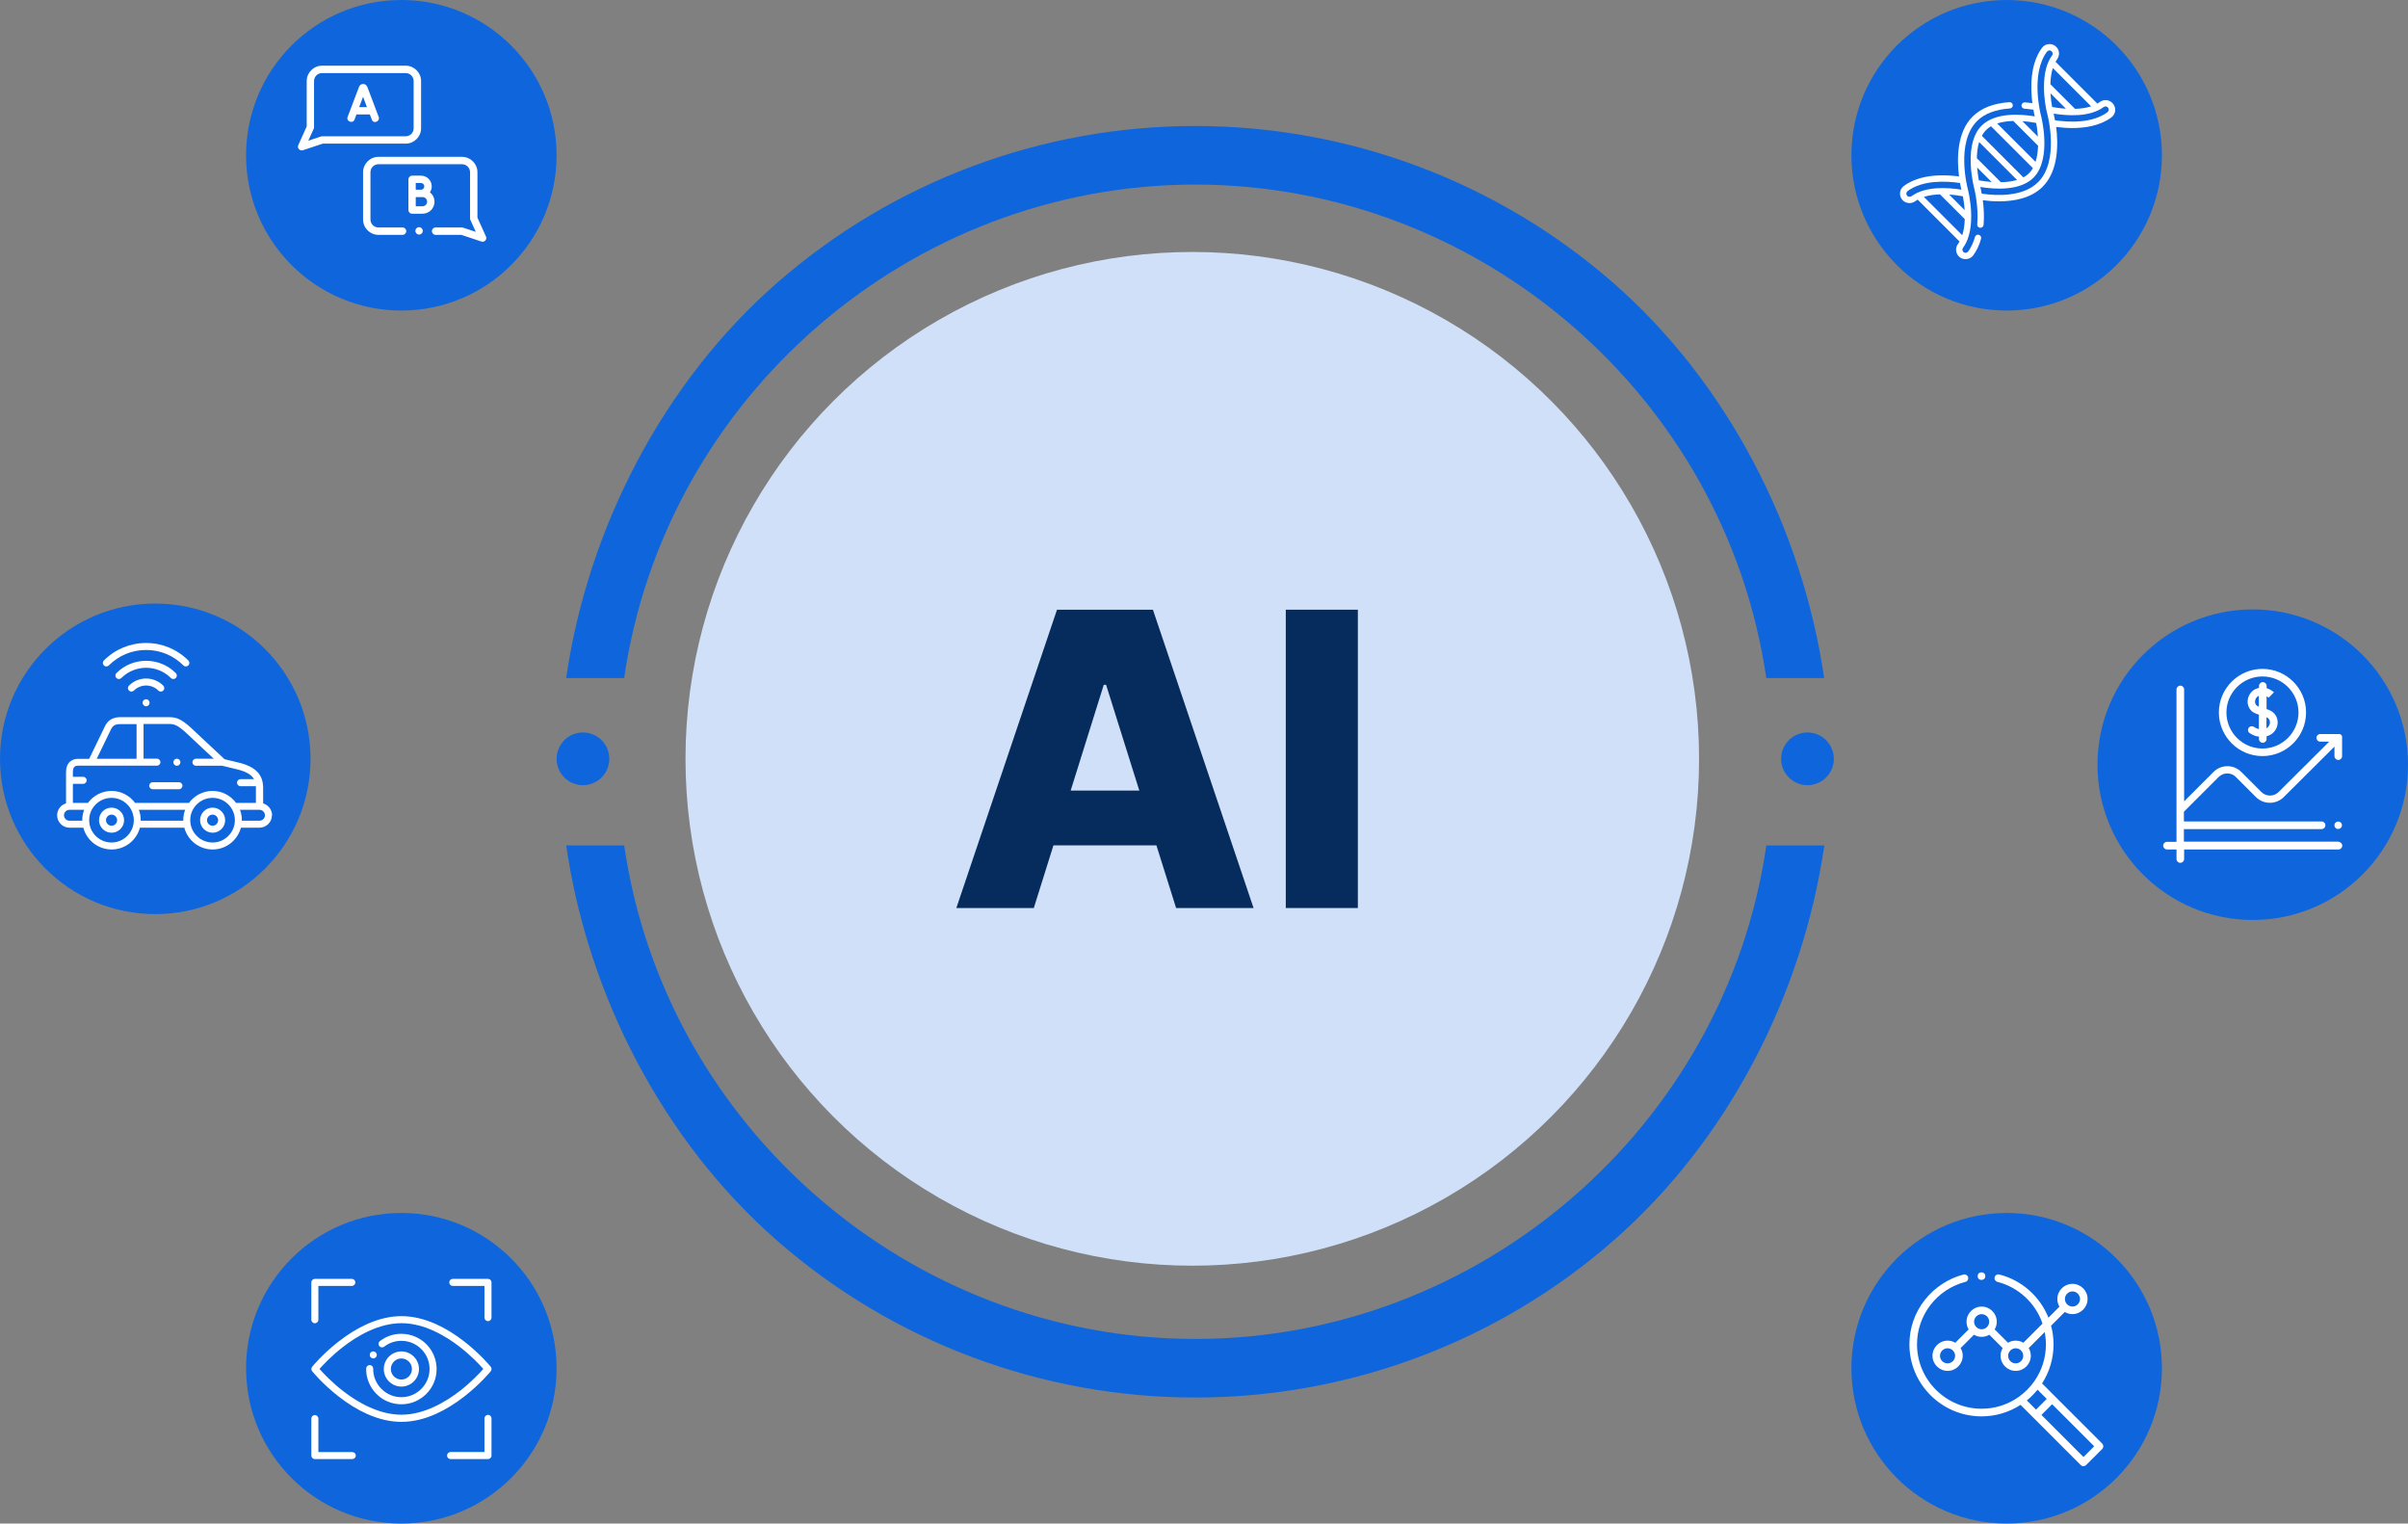 <?xml version="1.0" encoding="UTF-8"?>
<svg id="b" data-name="レイヤー 2" xmlns="http://www.w3.org/2000/svg" viewBox="0 0 411 260">
  <rect x="0" y="0" width="411" height="260" fill="#808080" stroke="none"/>
  <g id="c" data-name="レイヤー 1">
    <g>
      <circle cx="203.5" cy="129.5" r="86.5" fill="#cfe0f8"/>
      <path d="M301.47,115.72c-6.97-48.01-48.87-84.22-97.47-84.22s-90.49,36.21-97.47,84.22h-9.9c3.71-25.55,16.52-50.45,36.07-67.51,19.74-17.23,45.06-26.71,71.29-26.71s51.55,9.49,71.29,26.71c19.55,17.06,32.36,41.96,36.07,67.51h-9.9Z" fill="#0f66dc"/>
      <path d="M204,238.5c-26.23,0-51.55-9.49-71.29-26.71-19.55-17.06-32.36-41.96-36.07-67.51h9.9c6.97,48.01,48.87,84.22,97.47,84.22s90.49-36.21,97.47-84.22h9.9c-3.71,25.55-16.52,50.45-36.07,67.51-19.74,17.23-45.06,26.71-71.29,26.71Z" fill="#0f66dc"/>
      <circle cx="99.5" cy="129.5" r="4.5" fill="#0f66dc"/>
      <circle cx="308.5" cy="129.5" r="4.5" fill="#0f66dc"/>
      <circle cx="68.5" cy="26.5" r="26.5" fill="#0f66dc"/>
      <circle cx="68.5" cy="233.5" r="26.5" fill="#0f66dc"/>
      <circle cx="26.5" cy="129.5" r="26.5" fill="#0f66dc"/>
      <circle cx="342.5" cy="233.5" r="26.5" fill="#0f66dc"/>
      <circle cx="342.5" cy="26.5" r="26.5" fill="#0f66dc"/>
      <circle cx="384.5" cy="130.5" r="26.5" fill="#0f66dc"/>
      <path d="M180.41,104.05l-17.18,50.91h13.22l3.35-10.69h17.58l3.36,10.69h13.22l-17.18-50.91h-16.38ZM182.74,134.92l5.65-18.05h.4l5.67,18.05h-11.72Z" fill="#062b5d"/>
      <rect x="219.46" y="104.05" width="12.3" height="50.91" fill="#062b5d"/>
      <path d="M25.47,134.09c0-.33.27-.6.6-.6h4.47c.33,0,.6.27.6.6s-.27.6-.6.6h-4.47c-.33,0-.6-.27-.6-.6ZM46.41,139.13c0,1.17-.95,2.12-2.12,2.12h-3.17c-.57,2.14-2.52,3.72-4.83,3.72s-4.27-1.58-4.83-3.72h-7.58c-.57,2.14-2.52,3.72-4.83,3.72s-4.27-1.58-4.83-3.72h-2.35c-1.17,0-2.12-.95-2.12-2.12,0-.96.64-1.77,1.52-2.03v-5.31c0-.82.24-1.44.7-1.83.36-.31.82-.46,1.39-.46h1.86l2.66-5.5c.79-1.64,2.14-1.63,3.12-1.61.09,0,.17,0,.26,0h7.44c1.21,0,2.05.09,4.03,1.94l5.59,5.23,2.4.58c2.9.7,4.19,2.03,4.19,4.32v2.65c.88.26,1.53,1.07,1.53,2.03ZM16.51,129.49h6.8v-5.92h-2.08c-.09,0-.18,0-.27,0-1.03-.01-1.6.02-2.04.94l-2.41,4.98ZM12.44,131.79v.78h1.75c.33,0,.6.27.6.6s-.27.6-.6.6h-1.75v3.25h2.57c.91-1.23,2.37-2.04,4.02-2.04s3.11.8,4.02,2.04h9.2c.91-1.23,2.37-2.04,4.02-2.04s3.11.8,4.02,2.04h3.39v-2.57c0-.09,0-.19,0-.28h-2.63c-.33,0-.6-.27-.6-.6s.27-.6.6-.6h2.31c-.41-.71-1.26-1.29-2.95-1.69l-2.48-.6h-4.49c-.33,0-.6-.27-.6-.6s.27-.6.6-.6h3.05l-4.61-4.31c-1.72-1.61-2.28-1.62-3.2-1.62h-4.18v5.92h2.28c.33,0,.6.27.6.6s-.27.6-.6.6h-13.44c-.43,0-.9.09-.9,1.1ZM14.04,140.06s0-.06,0-.09c0-.62.12-1.22.32-1.77h-2.51c-.51,0-.93.42-.93.93s.42.93.93.93h2.19ZM22.84,139.97c0-2.1-1.71-3.81-3.81-3.81s-3.81,1.71-3.81,3.81,1.71,3.81,3.81,3.81,3.81-1.71,3.81-3.81ZM31.28,140.06s0-.06,0-.09c0-.62.12-1.22.32-1.77h-7.9c.21.55.32,1.15.32,1.77,0,.03,0,.06,0,.09h7.25ZM40.09,139.97c0-2.1-1.71-3.81-3.81-3.81s-3.81,1.71-3.81,3.81,1.71,3.81,3.81,3.81,3.81-1.71,3.81-3.81ZM45.22,139.13c0-.51-.42-.93-.93-.93h-3.33c.21.55.32,1.15.32,1.77,0,.03,0,.06,0,.09h3.01c.51,0,.93-.42.93-.93ZM21.18,139.97c0,1.18-.96,2.14-2.14,2.14s-2.14-.96-2.14-2.14.96-2.14,2.14-2.14,2.14.96,2.14,2.14ZM19.99,139.97c0-.53-.43-.95-.95-.95s-.95.43-.95.95.43.95.95.95.95-.43.95-.95ZM24.34,119.93c0,.33.27.6.6.6h0c.33,0,.59-.27.59-.6s-.27-.6-.6-.6-.6.27-.6.6ZM18.57,113.56c1.7-1.7,3.96-2.64,6.37-2.64s4.67.94,6.37,2.64c.12.12.27.17.42.17s.3-.06.42-.17c.23-.23.23-.61,0-.84-1.93-1.93-4.49-2.99-7.21-2.99s-5.29,1.06-7.21,2.99c-.23.23-.23.61,0,.84.23.23.61.23.84,0ZM29.59,115.88c.15,0,.3-.06.42-.17.23-.23.23-.61,0-.84-2.8-2.8-7.35-2.8-10.14,0-.23.23-.23.61,0,.84.23.23.61.23.84,0,2.33-2.33,6.13-2.33,8.46,0,.12.12.27.17.42.17ZM27.45,118.02c.15,0,.3-.06.42-.17.23-.23.23-.61,0-.84-1.62-1.62-4.25-1.62-5.86,0-.23.23-.23.61,0,.84.23.23.61.23.84,0,1.15-1.15,3.03-1.15,4.18,0,.12.12.27.17.42.17ZM38.43,139.97c0,1.18-.96,2.14-2.14,2.14s-2.14-.96-2.14-2.14.96-2.14,2.14-2.14,2.14.96,2.14,2.14ZM37.23,139.97c0-.53-.43-.95-.95-.95s-.95.43-.95.95.43.95.95.95.95-.43.95-.95ZM30.2,130.68h0c.33,0,.59-.27.59-.6s-.27-.6-.6-.6-.6.27-.6.6.27.6.6.6Z" fill="#fff"/>
      <path d="M71.87,21.9v-8.07c0-1.44-1.18-2.62-2.62-2.62h-14.28c-1.44,0-2.62,1.18-2.62,2.62v7.75l-1.45,3.21c-.23.51.32,1,.77.86l3.43-1.14h14.15c1.44,0,2.62-1.18,2.62-2.62h0ZM54.99,23.26c-.07,0-.13.01-.2.03l-2.17.72.92-2.03c.04-.08.06-.17.06-.26v-7.89c0-.75.61-1.36,1.36-1.36h14.28c.75,0,1.36.61,1.36,1.36v8.07c0,.75-.61,1.36-1.36,1.36h-14.25ZM62.67,14.81s0-.01,0-.02c-.12-.28-.39-.46-.69-.46h0c-.3,0-.58.18-.69.46,0,0,0,0,0,.01l-1.96,5.16c-.29.76.89,1.21,1.18.45l.33-.88h2.29l.33.88c.32.84,1.44.26,1.18-.44l-1.95-5.16ZM61.3,18.28l.67-1.76.66,1.76h-1.33ZM73.38,32.82c.19-.29.31-.64.31-1.01,0-1.01-.82-1.83-1.83-1.83h-1.52c-.35,0-.63.28-.63.63v2.41h0v2.82c0,.17.07.33.19.45.12.12.28.18.44.18h0s1.4,0,1.78,0c1.12,0,2.04-.91,2.04-2.04,0-.65-.3-1.23-.78-1.6ZM71.85,31.23c.32,0,.57.26.57.57s-.26.58-.57.58h-.89v-1.15h.89ZM72.12,35.2c-.21,0-.73,0-1.16,0v-1.56c.11,0,1.16,0,1.16,0,.43,0,.78.35.78.78s-.35.78-.78.78h0ZM82.94,40.35l-1.45-3.21v-7.75c0-1.44-1.18-2.62-2.62-2.62h-14.28c-1.44,0-2.62,1.18-2.62,2.62v8.07c0,1.44,1.18,2.62,2.62,2.62h4.12c.35,0,.63-.28.63-.63s-.28-.63-.63-.63h-4.12c-.75,0-1.36-.61-1.36-1.36v-8.07c0-.75.61-1.36,1.36-1.36h14.28c.75,0,1.36.61,1.36,1.36v7.89c0,.09.02.18.06.26l.92,2.03-2.17-.72c-.06-.02-.13-.03-.2-.03h-4.49c-.35,0-.63.28-.63.63s.28.63.63.63h4.39l3.43,1.14c.06.02.13.03.2.03.18,0,.35-.07.47-.21.17-.19.21-.45.11-.68h0ZM71.53,38.77c.35,0,.63.28.63.63s-.28.63-.63.63-.63-.28-.63-.63.28-.63.63-.63Z" fill="#fff"/>
      <path d="M63.11,231.22c0-.33.27-.6.6-.6s.6.27.6.6-.27.6-.6.6-.6-.27-.6-.6ZM79.26,238.31c-1.61,1.25-3.23,2.25-4.83,2.97-2.02.91-4.01,1.37-5.91,1.37s-3.89-.46-5.91-1.37c-1.6-.72-3.22-1.71-4.83-2.97-2.72-2.12-4.43-4.21-4.5-4.3-.18-.22-.18-.54,0-.76.07-.09,1.78-2.18,4.5-4.3,1.61-1.25,3.23-2.25,4.83-2.97,2.02-.91,4.01-1.37,5.91-1.37s3.89.46,5.91,1.37c1.6.72,3.22,1.71,4.83,2.97,2.72,2.12,4.43,4.21,4.5,4.3.18.22.18.54,0,.76-.07.09-1.78,2.18-4.5,4.3ZM78.5,237.37c1.95-1.52,3.39-3.06,4-3.75-.61-.69-2.05-2.23-4-3.75-2.38-1.85-6.05-4.06-9.98-4.06s-7.62,2.22-10.01,4.08c-1.95,1.52-3.37,3.04-3.98,3.73.61.69,2.05,2.23,4,3.75,2.38,1.85,6.05,4.06,9.98,4.06s7.6-2.21,9.98-4.06ZM68.51,227.62c-1.34,0-2.61.43-3.67,1.25-.26.2-.31.58-.11.84.2.26.58.31.84.11.85-.66,1.86-1,2.94-1,2.65,0,4.81,2.16,4.81,4.81s-2.16,4.81-4.81,4.81c-1.3,0-2.52-.51-3.44-1.45-.9-.92-1.4-2.17-1.37-3.42,0-.33-.25-.61-.59-.61,0,0,0,0-.01,0-.33,0-.59.26-.6.59-.04,1.57.59,3.14,1.71,4.29,1.14,1.17,2.67,1.81,4.3,1.81,3.31,0,6.01-2.69,6.01-6.01s-2.69-6.01-6.01-6.01ZM68.51,236.63c-1.66,0-3-1.35-3-3s1.35-3,3-3,3,1.35,3,3-1.35,3-3,3ZM68.51,235.43c.99,0,1.8-.81,1.8-1.8s-.81-1.8-1.8-1.8-1.8.81-1.8,1.8.81,1.8,1.8,1.8ZM77.28,219.45h5.41v5.41c0,.33.27.6.6.6s.6-.27.6-.6v-6.01c0-.33-.27-.6-.6-.6h-6.01c-.33,0-.6.27-.6.6s.27.6.6.6ZM53.74,225.82c.33,0,.6-.27.6-.6v-5.77h5.71c.33,0,.6-.27.6-.6s-.27-.6-.6-.6h-6.31c-.33,0-.6.27-.6.6v6.37c0,.33.27.6.6.6ZM60.13,247.8h-5.79v-5.71c0-.33-.27-.6-.6-.6s-.6.27-.6.6v6.31c0,.33.27.6.6.6h6.39c.33,0,.6-.27.6-.6s-.27-.6-.6-.6ZM83.29,241.46c-.33,0-.6.27-.6.6v5.74h-5.79c-.33,0-.6.27-.6.6s.27.6.6.6h6.39c.33,0,.6-.27.6-.6v-6.35c0-.33-.27-.6-.6-.6Z" fill="#fff"/>
      <path d="M358.81,246.36l-10.27-10.27c1.28-1.98,1.96-4.28,1.96-6.66,0-1.08-.14-2.15-.42-3.19l2.34-2.34c.38.23.83.36,1.31.36,1.42,0,2.58-1.16,2.58-2.58s-1.16-2.58-2.58-2.58-2.58,1.16-2.58,2.58c0,.48.13.93.36,1.31l-1.88,1.88c-1.45-3.63-4.58-6.41-8.39-7.37-.35-.09-.7.12-.79.47-.09.35.12.7.47.79,3.59.91,6.51,3.62,7.7,7.12l-3.27,3.27c-.38-.23-.83-.36-1.31-.36s-.92.12-1.31.36l-2.28-2.28c.23-.38.36-.83.36-1.31,0-1.42-1.16-2.58-2.58-2.58s-2.58,1.16-2.58,2.58c0,.48.13.93.36,1.31l-2.28,2.28c-.38-.23-.83-.36-1.31-.36-1.42,0-2.58,1.16-2.58,2.58s1.16,2.58,2.58,2.58,2.58-1.16,2.58-2.58c0-.48-.13-.93-.36-1.31l2.28-2.28c.38.23.83.36,1.31.36s.93-.13,1.31-.36l2.28,2.28c-.23.39-.36.84-.36,1.31,0,1.42,1.16,2.58,2.58,2.58s2.58-1.16,2.58-2.58c0-.48-.13-.93-.36-1.31l2.74-2.74c.13.69.2,1.4.2,2.11,0,2.3-.7,4.5-2.03,6.36-.71,1-1.59,1.87-2.59,2.59-1.87,1.33-4.07,2.03-6.36,2.03-6.07,0-11.02-4.93-11.02-10.98,0-5.02,3.4-9.41,8.26-10.67.35-.09.55-.44.46-.79-.09-.35-.44-.55-.79-.46-2.59.67-4.93,2.21-6.6,4.33-1.72,2.19-2.63,4.81-2.63,7.59,0,6.77,5.52,12.28,12.31,12.28,2.38,0,4.67-.68,6.66-1.96l10.27,10.27c.12.12.29.19.46.19s.34-.07.46-.19l2.74-2.74c.12-.12.19-.29.19-.46s-.07-.34-.19-.46ZM353.73,220.39c.71,0,1.29.58,1.29,1.29s-.58,1.29-1.29,1.29-1.29-.58-1.29-1.29.58-1.29,1.29-1.29ZM332.41,232.67c-.71,0-1.29-.58-1.29-1.29s.58-1.29,1.29-1.29,1.29.58,1.29,1.29-.58,1.29-1.29,1.29ZM336.94,225.56c0-.71.58-1.29,1.29-1.29s1.29.58,1.29,1.29-.58,1.29-1.29,1.29-1.29-.58-1.29-1.29ZM344.04,232.67c-.71,0-1.29-.58-1.29-1.29,0-.34.13-.67.38-.91.24-.24.57-.38.91-.38.71,0,1.29.58,1.29,1.29s-.58,1.29-1.29,1.29ZM347.77,237.16l1.57,1.57-1.83,1.83-1.57-1.57c.67-.54,1.28-1.16,1.83-1.83ZM355.61,248.65l-7.18-7.18,1.83-1.83,7.18,7.18-1.83,1.83Z" fill="#fff"/>
      <circle cx="338.2" cy="217.78" r=".65" fill="#fff"/>
      <path d="M399.09,143.63h-26.34v-2.14h23.5c.36,0,.65-.29.65-.65s-.29-.65-.65-.65h-23.5v-1.66l5.93-5.93c.39-.39.91-.61,1.47-.61s1.08.22,1.47.61l3.42,3.42c1.31,1.31,3.45,1.31,4.76,0l8.65-8.61v1.63c0,.36.29.65.65.65s.65-.29.65-.65v-3.18h0s0-.01,0-.01c0-.02,0-.03,0-.05,0,0,0-.02,0-.03,0-.01,0-.02,0-.03,0-.01,0-.02,0-.03,0,0,0-.02,0-.03,0-.01,0-.02-.01-.03,0,0,0-.02-.01-.03,0,0,0-.02-.01-.03,0,0,0-.02-.01-.03,0,0-.01-.02-.02-.03,0,0-.01-.02-.02-.03,0,0-.01-.02-.02-.03,0,0-.01-.01-.02-.02-.01-.01-.02-.03-.04-.04,0,0,0,0,0,0,0,0,0,0,0,0-.02-.02-.03-.03-.05-.04,0,0-.01,0-.02-.01-.01,0-.02-.02-.03-.02,0,0-.02-.01-.03-.02,0,0-.02-.01-.03-.02,0,0-.02,0-.03-.01-.01,0-.02-.01-.03-.01,0,0-.02,0-.03,0-.01,0-.02,0-.03-.01,0,0-.02,0-.02,0-.01,0-.02,0-.04,0,0,0-.02,0-.03,0-.01,0-.02,0-.04,0-.02,0-.04,0-.06,0,0,0,0,0,0,0h-3.1c-.36,0-.65.29-.65.65s.29.65.65.65h1.53l-8.64,8.6c-.81.81-2.13.8-2.93,0l-3.42-3.42c-.64-.64-1.48-.99-2.38-.99s-1.75.35-2.38.99l-5.01,5.01v-19.1c0-.36-.29-.65-.65-.65s-.65.29-.65.65v26.01h-1.62c-.36,0-.65.29-.65.65s.29.65.65.65h1.62v1.63c0,.36.29.65.65.65s.65-.29.65-.65v-1.63h26.34c.36,0,.65-.29.65-.65s-.29-.65-.65-.65Z" fill="#fff"/>
      <path d="M384.28,121.33c.31.29.75.46,1.27.63v2.45c-.29-.04-.51-.14-.86-.37-.3-.2-.7-.11-.89.19-.2.3-.11.7.19.89.61.4,1.05.54,1.57.59v.4c0,.36.29.65.65.65s.65-.29.65-.65v-.46c.96-.24,1.69-.98,1.86-1.97.19-1.12-.41-2.14-1.51-2.55-.12-.04-.23-.08-.35-.12v-2.18c.21.11.34.23.35.24h0s.91-.92.91-.92c-.03-.03-.51-.49-1.25-.71v-.38c0-.36-.29-.65-.65-.65s-.65.29-.65.65v.33c-.14.03-.27.07-.42.12-.76.28-1.32.97-1.48,1.79-.15.77.09,1.53.63,2.03ZM387.42,123.46c-.05.32-.25.64-.58.82v-1.89c.66.29.62.89.58,1.07ZM384.91,119.55c.07-.37.31-.68.63-.81v1.85c-.17-.07-.32-.14-.39-.21-.31-.28-.27-.67-.24-.83Z" fill="#fff"/>
      <path d="M386.16,129.03c4.1,0,7.44-3.34,7.44-7.44s-3.34-7.44-7.44-7.44-7.44,3.34-7.44,7.44,3.34,7.44,7.44,7.44ZM386.16,115.44c3.39,0,6.15,2.76,6.15,6.15s-2.76,6.15-6.15,6.15-6.15-2.76-6.15-6.15,2.76-6.15,6.15-6.15Z" fill="#fff"/>
      <path d="M399.72,140.72s-.02-.08-.04-.12c-.02-.04-.04-.08-.06-.11-.01-.02-.02-.03-.04-.05-.01-.02-.03-.03-.04-.05-.02-.02-.03-.03-.05-.04-.02-.01-.03-.03-.05-.04-.03-.02-.07-.04-.11-.06-.04-.02-.08-.03-.12-.04-.02,0-.04,0-.06,0-.04,0-.08,0-.13,0-.02,0-.04,0-.06,0-.04,0-.08.02-.12.04-.04.02-.08.04-.11.06-.02.01-.03.02-.05.04-.02.01-.03.03-.05.04-.01.02-.03.03-.04.05-.01.02-.03.03-.04.05-.02.03-.04.07-.06.11-.02.04-.03.08-.04.12,0,.02,0,.04,0,.06,0,.02,0,.04,0,.06s0,.04,0,.06c0,.02,0,.04,0,.06,0,.04.02.08.04.12.02.04.04.08.06.11.01.02.02.03.04.05.01.02.03.03.04.05s.03.03.05.04c.02.01.03.03.05.04.03.02.07.04.11.06.04.02.08.03.12.04.02,0,.04,0,.06,0,.02,0,.04,0,.06,0,.17,0,.34-.07.46-.19.02-.02.03-.03.04-.05.01-.02.03-.03.04-.05.02-.03.04-.07.06-.11.02-.04.03-.08.04-.12,0-.02,0-.04,0-.06,0-.02,0-.04,0-.06s0-.04,0-.06c0-.02,0-.04,0-.06Z" fill="#fff"/>
      <g>
        <path d="M337.75,40.07h0c-.29-.08-.58.09-.66.37-.27.96-.66,1.8-1.17,2.49-.16.15-.38.34-.76.11-.24-.18-.29-.52-.11-.76,2.51-3.39.89-9.74.82-10.01-.09-.32-2.06-7.97,1.57-11.61,1.26-1.26,3.15-1.98,5.61-2.15.3-.02.52-.28.5-.57-.02-.3-.28-.52-.57-.5-2.73.18-4.85,1.01-6.3,2.46-2.74,2.74-2.67,7.37-2.31,10.21-2.58-.34-6.64-.43-9.42,1.63-.72.53-.87,1.55-.34,2.27.5.67,1.51.89,2.27.34.14-.1.28-.2.43-.28l7.15,7.15c-.09.15-.18.3-.28.43-.53.72-.38,1.74.34,2.27.6.48,1.75.4,2.27-.34.59-.79,1.04-1.75,1.34-2.84.08-.29-.09-.58-.37-.66ZM335.32,35.84l-2.64-2.64c.92.06,1.75.19,2.35.3.11.59.24,1.42.3,2.34ZM326.24,33.48h0c-.15.12-.52.18-.76-.11-.18-.24-.13-.58.11-.76,2.59-1.92,6.57-1.73,8.95-1.38.09.53.18.92.24,1.14-2.14-.35-6.12-.67-8.53,1.12ZM328.37,33.6c.86-.28,1.82-.4,2.75-.43l4.23,4.23c-.03.93-.15,1.89-.43,2.75l-6.55-6.55Z" fill="#fff"/>
        <path d="M360.68,17.74c-.53-.72-1.55-.87-2.27-.34-.14.1-.28.2-.43.28l-7.14-7.14c.09-.15.18-.3.28-.44.26-.35.36-.78.3-1.2-.06-.43-.29-.81-.64-1.06-.35-.26-.78-.36-1.2-.3-.43.06-.81.29-1.06.64-2.05,2.77-1.96,6.84-1.63,9.42-.43-.06-.86-.1-1.28-.13-.3-.02-.55.2-.58.5-.02.3.2.55.5.58.5.04,1.02.09,1.53.17,0,0,0,0,0,0,.09.52.18.92.24,1.14h0c-2.43-.4-6.78-.71-9.08,1.59-1.34,1.34-1.97,3.53-1.85,6.51.08,2.21.56,4.03.56,4.05.03.13.82,3.13.55,6.28-.03.3.19.56.49.58.02,0,.03,0,.05,0,.28,0,.51-.21.54-.49.13-1.53.03-3.03-.13-4.21.81.11,1.75.19,2.75.19,2.56,0,5.49-.52,7.46-2.49,2.74-2.74,2.67-7.37,2.31-10.21.8.1,1.75.19,2.75.19,2.23,0,4.75-.4,6.67-1.81.72-.53.87-1.55.34-2.27ZM356.92,18.15c-.86.28-1.82.4-2.75.43l-4.21-4.21c.03-.95.15-1.91.42-2.76l6.54,6.54ZM347.54,20.98c.11.59.23,1.42.29,2.34l-2.64-2.64c.94.06,1.77.19,2.34.3ZM343.64,20.65l4.22,4.22c-.03.9-.14,1.87-.43,2.75l-6.55-6.55c.86-.28,1.82-.4,2.75-.43ZM338.97,22.2c.25-.25.54-.47.86-.65l7.15,7.15c-.18.32-.4.61-.65.86-.28.28-.61.52-.97.72l-7.1-7.1c.2-.36.43-.69.72-.97ZM337.8,24.24l6.47,6.47c-.87.26-1.83.37-2.76.39h0s-4.1-4.1-4.1-4.1c.02-.93.12-1.89.39-2.76ZM337.75,30.77c-.1-.56-.22-1.33-.29-2.19l2.48,2.48c-.88-.07-1.65-.19-2.19-.28ZM347.86,31.09h0c-2.52,2.52-6.99,2.34-9.62,1.96-.09-.53-.18-.93-.24-1.14,2.43.4,6.78.71,9.08-1.59,1.65-1.65,1.92-4.41,1.85-6.43-.07-2.26-.56-4.11-.56-4.12-.08-.29-1.84-7.11,1-10.94.09-.12.21-.19.36-.22.37-.07.83.4.52.86-.93,1.25-1.39,3.08-1.38,5.44,0,1.82.31,3.6.57,4.57.09.32,2.06,7.97-1.57,11.61ZM349.98,15.92l2.63,2.63c-.95-.06-1.78-.19-2.35-.29-.12-.64-.23-1.46-.28-2.33ZM359.7,19.15h0c-2.59,1.92-6.57,1.73-8.95,1.38,0,0,0,0,0-.01-.09-.52-.18-.91-.23-1.13h0c2.21.36,6.13.67,8.53-1.12.24-.18.58-.13.76.11.18.24.13.58-.11.76Z" fill="#fff"/>
      </g>
    </g>
  </g>
</svg>